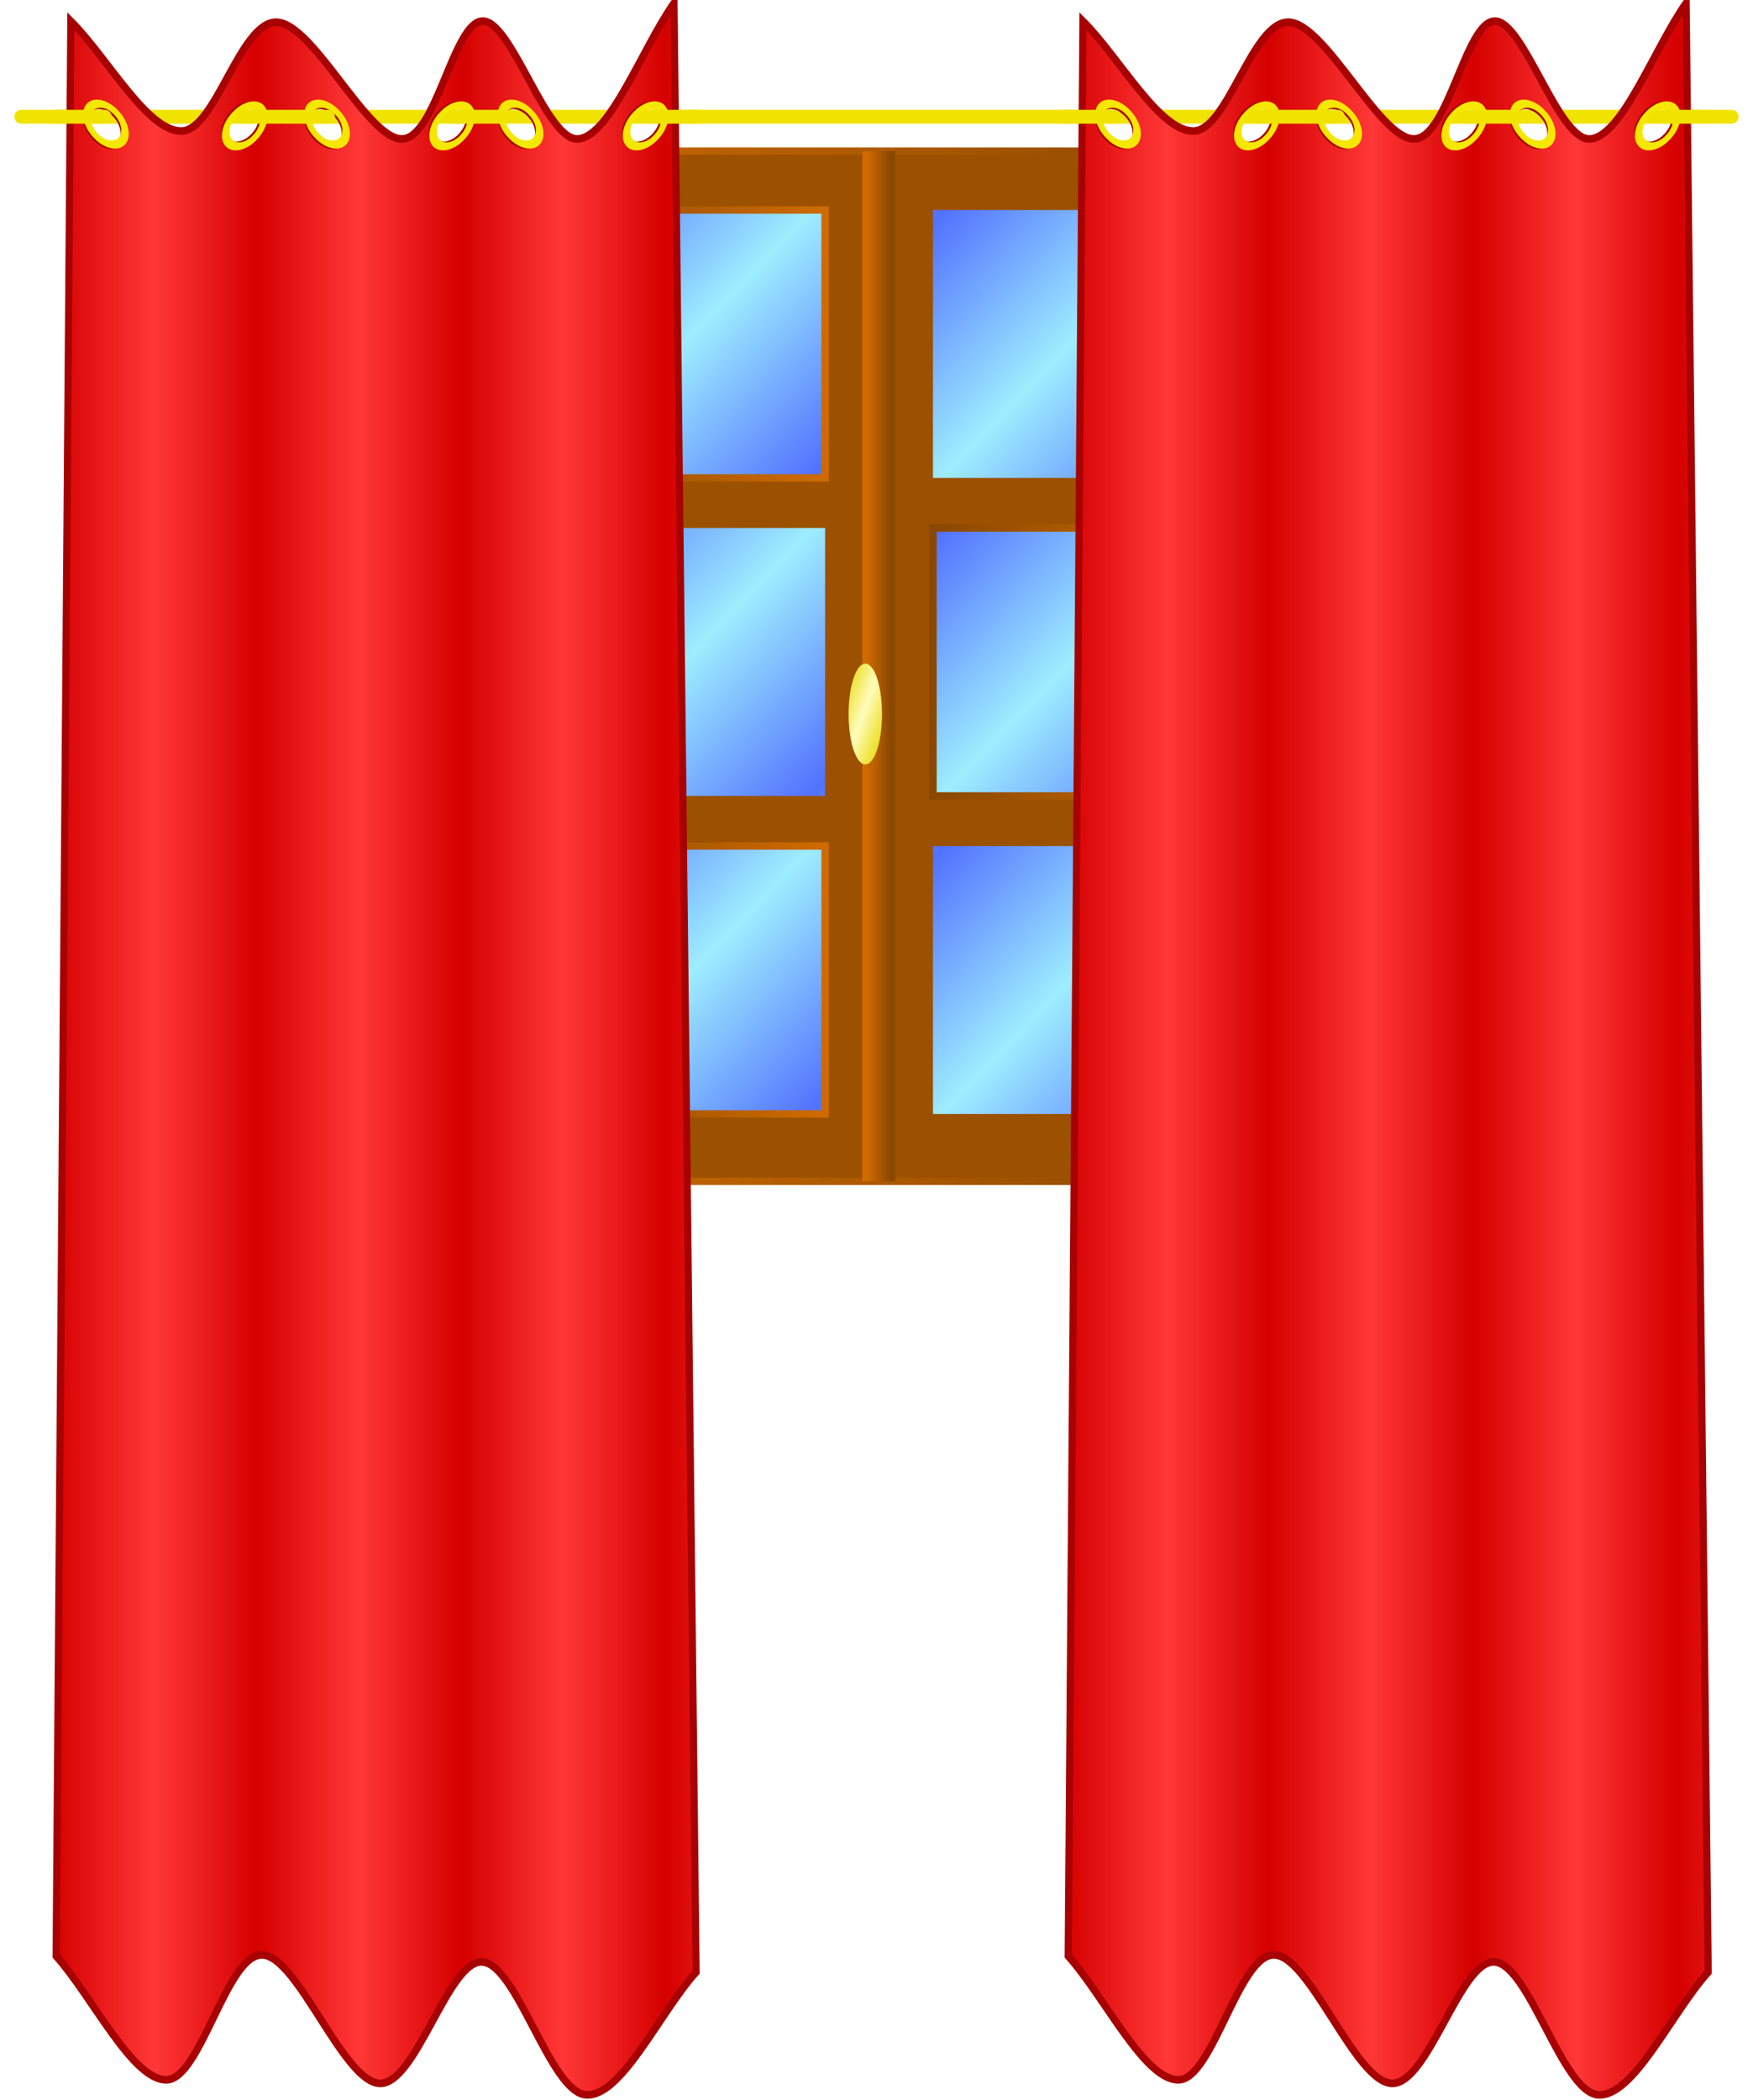 <?xml version="1.0" encoding="UTF-8" standalone="no"?>
<!-- Created with Inkscape (http://www.inkscape.org/) -->
<svg
    xmlns:inkscape="http://www.inkscape.org/namespaces/inkscape"
    xmlns:rdf="http://www.w3.org/1999/02/22-rdf-syntax-ns#"
    xmlns="http://www.w3.org/2000/svg"
    xmlns:sodipodi="http://sodipodi.sourceforge.net/DTD/sodipodi-0.dtd"
    xmlns:cc="http://web.resource.org/cc/"
    xmlns:xlink="http://www.w3.org/1999/xlink"
    xmlns:dc="http://purl.org/dc/elements/1.1/"
    xmlns:svg="http://www.w3.org/2000/svg"
    xmlns:ns1="http://sozi.baierouge.fr"
    id="svg2907"
    sodipodi:docname="window_draperies.svg"
    viewBox="0 0 317.05 379.67"
    sodipodi:version="0.32"
    version="1.0"
    inkscape:output_extension="org.inkscape.output.svg.inkscape"
    inkscape:version="0.45.1"
    sodipodi:docbase="/home/frederik/bilder/clipart_freedo"
  >
  <defs
      id="defs2909"
    >
    <linearGradient
        id="linearGradient3294"
        y2="206.22"
        spreadMethod="reflect"
        gradientUnits="userSpaceOnUse"
        x2="706.69"
        gradientTransform="scale(.575 1.739)"
        y1="206.22"
        x1="674.57"
        inkscape:collect="always"
      >
      <stop
          id="stop3296"
          style="stop-color:#d50000"
          offset="0"
      />
      <stop
          id="stop3297"
          style="stop-color:#ff3737"
          offset="1"
      />
    </linearGradient
    >
    <marker
        id="DiamondS"
        refY="0"
        refX="0"
        style="overflow:visible"
        orient="auto"
        inkscape:stockid="DiamondS"
      >
      <path
          id="path840"
          style="fill-rule:evenodd;stroke:#f1e300;stroke-width:1pt;fill:#f1e300"
          transform="scale(.2)"
          d="m-0-7.071l-7.071 7.071 7.071 7.071 7.071-7.071-7.071-7.071z"
      />
    </marker
    >
    <linearGradient
        id="linearGradient7857"
        y2="139.18"
        spreadMethod="reflect"
        gradientUnits="userSpaceOnUse"
        x2="1143.4"
        gradientTransform="scale(.471 2.121)"
        y1="132.85"
        x1="1137.6"
        inkscape:collect="always"
      >
      <stop
          id="stop7859"
          style="stop-color:#e6d900"
          offset="0"
      />
      <stop
          id="stop7860"
          style="stop-color:#fffcbd"
          offset="1"
      />
    </linearGradient
    >
    <linearGradient
        id="linearGradient7225"
        y2="51.312"
        xlink:href="#linearGradient7226"
        gradientUnits="userSpaceOnUse"
        x2="3013.7"
        gradientTransform="scale(.179 5.596)"
        y1="51.312"
        x1="3037.5"
        inkscape:collect="always"
    />
    <linearGradient
        id="linearGradient9117"
        x1="471.08"
        xlink:href="#linearGradient7226"
        gradientUnits="userSpaceOnUse"
        y1="240.58"
        gradientTransform="scale(1.02 .98)"
        x2="521.79"
        y2="240.58"
        inkscape:collect="always"
    />
    <linearGradient
        id="linearGradient6595"
        y2="263.74"
        spreadMethod="reflect"
        gradientUnits="userSpaceOnUse"
        x2="519.99"
        gradientTransform="scale(1.02 .98)"
        y1="241.2"
        x1="495.69"
        inkscape:collect="always"
      >
      <stop
          id="stop678"
          style="stop-color:#9eedff"
          offset="0"
      />
      <stop
          id="stop679"
          style="stop-color:#5272ff"
          offset="1"
      />
    </linearGradient
    >
    <linearGradient
        id="linearGradient7226"
      >
      <stop
          id="stop7227"
          style="stop-color:#894700"
          offset="0"
      />
      <stop
          id="stop7228"
          style="stop-color:#cf6b00"
          offset="1"
      />
    </linearGradient
    >
    <linearGradient
        id="linearGradient8488"
        y2="255.23"
        xlink:href="#linearGradient7226"
        gradientUnits="userSpaceOnUse"
        x2="516.06"
        gradientTransform="scale(.903 1.107)"
        y1="255.23"
        x1="682.13"
        inkscape:collect="always"
    />
  </defs
  >
  <sodipodi:namedview
      id="base"
      bordercolor="#666666"
      inkscape:pageshadow="2"
      inkscape:window-y="24"
      pagecolor="#ffffff"
      inkscape:window-height="951"
      inkscape:zoom="1.6846396"
      inkscape:window-x="0"
      borderopacity="1.0"
      inkscape:current-layer="layer1"
      inkscape:cx="236.21908"
      inkscape:cy="203.52138"
      inkscape:window-width="1280"
      inkscape:pageopacity="0.0"
      inkscape:document-units="px"
  />
  <g
      id="layer1"
      inkscape:label="Ebene 1"
      inkscape:groupmode="layer"
      transform="translate(-191.48 -342.53)"
    >
    <g
        id="g9801"
        transform="translate(-191.1 168.95)"
      >
      <rect
          id="rect5329"
          style="fill-rule:evenodd;stroke:url(#linearGradient8488);stroke-width:1pt;fill:#9c5100"
          height="186.27"
          width="151.68"
          y="200.91"
          x="465.68"
      />
      <rect
          id="rect5330"
          style="fill-rule:evenodd;stroke:url(#linearGradient9117);stroke-width:1pt;fill:url(#linearGradient6595)"
          height="48.439"
          width="50.487"
          y="211.55"
          x="481.32"
      />
      <use
          id="use5331"
          xlink:href="#rect5330"
          transform="translate(0,57.5)"
          height="743.75"
          width="1052.5"
          y="0"
          x="0"
      />
      <use
          id="use5332"
          xlink:href="#rect5330"
          transform="translate(0,115)"
          height="743.75"
          width="1052.5"
          y="0"
          x="0"
      />
      <use
          id="use5333"
          xlink:href="#rect5330"
          transform="translate(70)"
          height="743.75"
          width="1052.5"
          y="0"
          x="0"
      />
      <use
          id="use5334"
          xlink:href="#rect5330"
          transform="translate(70,57.5)"
          height="743.75"
          width="1052.5"
          y="0"
          x="0"
      />
      <use
          id="use5335"
          xlink:href="#rect5330"
          transform="translate(70,115)"
          height="743.75"
          width="1052.5"
          y="0"
          x="0"
      />
      <rect
          id="rect6596"
          style="fill-rule:evenodd;fill:url(#linearGradient7225)"
          height="186.27"
          width="5.948"
          y="200.91"
          x="538.54"
      />
      <path
          id="path7229"
          sodipodi:rx="3.0191076"
          sodipodi:ry="13.585984"
          style="fill-rule:evenodd;fill:url(#linearGradient7857)"
          sodipodi:type="arc"
          d="m542.1 294.74a3.019 13.586 0 1 1 -6.04 0 3.019 13.586 0 1 1 6.04 0z"
          transform="matrix(1 0 0 .67 0 105.21)"
          sodipodi:cy="294.74161"
          sodipodi:cx="539.07843"
      />
    </g
    >
    <g
        id="g10467"
        transform="translate(-36.766 168.95)"
      >
      <path
          id="path3969"
          sodipodi:nodetypes="cc"
          style="marker-end:url(#DiamondS);marker-start:url(#DiamondS);stroke:#f1e300;stroke-linecap:round;stroke-width:2.5;fill:none"
          d="m232.09 194.69h309.35"
      />
      <g
          id="g3961"
          transform="matrix(1 0 0 1.073 32.932 -21.572)"
        >
        <path
            id="path2672"
            style="fill-rule:evenodd;stroke:#a70101;stroke-width:.965pt;fill:url(#linearGradient3294)"
            d="m391.17 185.43c6.65 6.17 13.75 18.5 19.95 18.53 6.21 0.04 10.65-18.56 17.3-18.34 6.65 0.23 16.41 19.71 22.62 19.67 6.21-0.03 9.31-19.86 14.64-19.86 5.32 0 11.53 20.37 17.29 19.86 5.77-0.51 11.53-15.28 17.3-22.92l3.99 331.83c-6.65 6.89-13.53 21.17-19.96 20.66s-12.42-21.84-18.62-22.38c-6.21-0.55-11.98 20.66-18.63 20.46s-14.86-21.55-21.29-21.65-11.09 21.02-17.3 21.05c-6.21 0.04-13.3-13.9-19.95-20.85l2.66-326.06zm8.14 15.67c1.55 1.54 1.95 3.64 0.91 4.69-1.05 1.04-3.15 0.64-4.69-0.91-1.55-1.54-1.95-3.64-0.91-4.69 1.05-1.04 3.15-0.64 4.69 0.91zm40 0c1.55 1.54 1.95 3.64 0.91 4.69-1.05 1.04-3.15 0.64-4.69-0.91-1.55-1.54-1.95-3.64-0.91-4.69 1.05-1.04 3.15-0.64 4.69 0.91zm35 0c1.55 1.54 1.95 3.64 0.91 4.69-1.05 1.04-3.15 0.64-4.69-0.91-1.55-1.54-1.95-3.64-0.91-4.69 1.05-1.04 3.15-0.64 4.69 0.91zm22.5 3.78c-1.54 1.55-3.64 1.95-4.69 0.91-1.04-1.05-0.64-3.15 0.91-4.69 1.54-1.55 3.64-1.95 4.69-0.91 1.04 1.05 0.64 3.15-0.91 4.69zm-35 0c-1.54 1.55-3.64 1.95-4.69 0.91-1.04-1.05-0.64-3.15 0.91-4.69 1.54-1.55 3.64-1.95 4.69-0.91 1.04 1.05 0.64 3.15-0.91 4.69zm-37.5 0c-1.54 1.55-3.64 1.95-4.69 0.91-1.04-1.05-0.64-3.15 0.91-4.69 1.54-1.55 3.64-1.95 4.69-0.91 1.04 1.05 0.64 3.15-0.91 4.69z"
        />
        <path
            id="path3298"
            sodipodi:rx="3.4805996"
            sodipodi:ry="3.1641815"
            style="stroke:#f5e700;stroke-width:.984pt;fill:none"
            sodipodi:type="arc"
            d="m401.85 202.04a3.481 3.164 0 1 1 -6.96 0 3.481 3.164 0 1 1 6.96 0z"
            transform="matrix(.544 -.544 .884 .884 2.205 240.9)"
            sodipodi:cy="202.04214"
            sodipodi:cx="398.37045"
        />
        <path
            id="path3920"
            sodipodi:rx="3.4805996"
            sodipodi:ry="3.1641815"
            style="stroke:#f5e700;stroke-width:.984pt;fill:none"
            sodipodi:type="arc"
            d="m401.85 202.04a3.481 3.164 0 1 1 -6.96 0 3.481 3.164 0 1 1 6.96 0z"
            transform="matrix(.544 -.544 .884 .884 42.205 240.9)"
            sodipodi:cy="202.04214"
            sodipodi:cx="398.37045"
        />
        <path
            id="path3921"
            sodipodi:rx="3.4805996"
            sodipodi:ry="3.1641815"
            style="stroke:#f5e700;stroke-width:.984pt;fill:none"
            sodipodi:type="arc"
            d="m401.85 202.04a3.481 3.164 0 1 1 -6.96 0 3.481 3.164 0 1 1 6.96 0z"
            transform="matrix(.544 -.544 .884 .884 77.205 240.9)"
            sodipodi:cy="202.04214"
            sodipodi:cx="398.37045"
        />
        <path
            id="path3922"
            sodipodi:rx="3.4805996"
            sodipodi:ry="3.1641815"
            style="stroke:#f5e700;stroke-width:.984pt;fill:none"
            sodipodi:type="arc"
            d="m401.85 202.04a3.481 3.164 0 1 1 -6.96 0 3.481 3.164 0 1 1 6.96 0z"
            transform="matrix(.544 .544 -.884 .884 457.02 -192.23)"
            sodipodi:cy="202.04214"
            sodipodi:cx="398.37045"
        />
        <path
            id="path3923"
            sodipodi:rx="3.4805996"
            sodipodi:ry="3.1641815"
            style="stroke:#f5e700;stroke-width:.984pt;fill:none"
            sodipodi:type="arc"
            d="m401.85 202.04a3.481 3.164 0 1 1 -6.96 0 3.481 3.164 0 1 1 6.96 0z"
            transform="matrix(.544 .544 -.884 .884 422.02 -192.23)"
            sodipodi:cy="202.04214"
            sodipodi:cx="398.37045"
        />
        <path
            id="path3924"
            sodipodi:rx="3.4805996"
            sodipodi:ry="3.1641815"
            style="stroke:#f5e700;stroke-width:.984pt;fill:none"
            sodipodi:type="arc"
            d="m401.85 202.04a3.481 3.164 0 1 1 -6.96 0 3.481 3.164 0 1 1 6.96 0z"
            transform="matrix(.544 .544 -.884 .884 384.52 -192.23)"
            sodipodi:cy="202.04214"
            sodipodi:cx="398.37045"
        />
      </g
      >
      <use
          id="use9812"
          xlink:href="#g3961"
          transform="translate(-183.05)"
          height="743.75"
          width="1052.5"
          y="0"
          x="0"
      />
      <path
          id="path9813"
          sodipodi:nodetypes="cc"
          style="stroke:#f1e300;stroke-linecap:round;stroke-width:2.5;fill:none"
          d="m238.19 194.69h9.01"
      />
      <path
          id="path10441"
          sodipodi:nodetypes="cc"
          style="stroke:#f1e300;stroke-linecap:round;stroke-width:2.5;fill:none"
          d="m272.34 194.69h15.24"
      />
      <path
          id="path10442"
          sodipodi:nodetypes="cc"
          style="stroke:#f1e300;stroke-linecap:round;stroke-width:2.5;fill:none"
          d="m310.69 194.69h9.01"
      />
      <path
          id="path10443"
          sodipodi:nodetypes="cc"
          style="stroke:#f1e300;stroke-linecap:round;stroke-width:2.5;fill:none"
          d="m345.69 194.69h9.01"
      />
      <path
          id="path10444"
          sodipodi:nodetypes="cc"
          style="stroke:#f1e300;stroke-linecap:round;stroke-width:2.5;fill:none"
          d="m420.85 194.69h9"
      />
      <path
          id="path10445"
          sodipodi:nodetypes="cc"
          style="stroke:#f1e300;stroke-linecap:round;stroke-width:2.5;fill:none"
          d="m454.99 194.69h15.24"
      />
      <path
          id="path10446"
          sodipodi:nodetypes="cc"
          style="stroke:#f1e300;stroke-linecap:round;stroke-width:2.5;fill:none"
          d="m493.35 194.69h9"
      />
      <path
          id="path10447"
          sodipodi:nodetypes="cc"
          style="stroke:#f1e300;stroke-linecap:round;stroke-width:2.5;fill:none"
          d="m528.35 194.69h7.08"
      />
    </g
    >
  </g
  >
</svg
>
